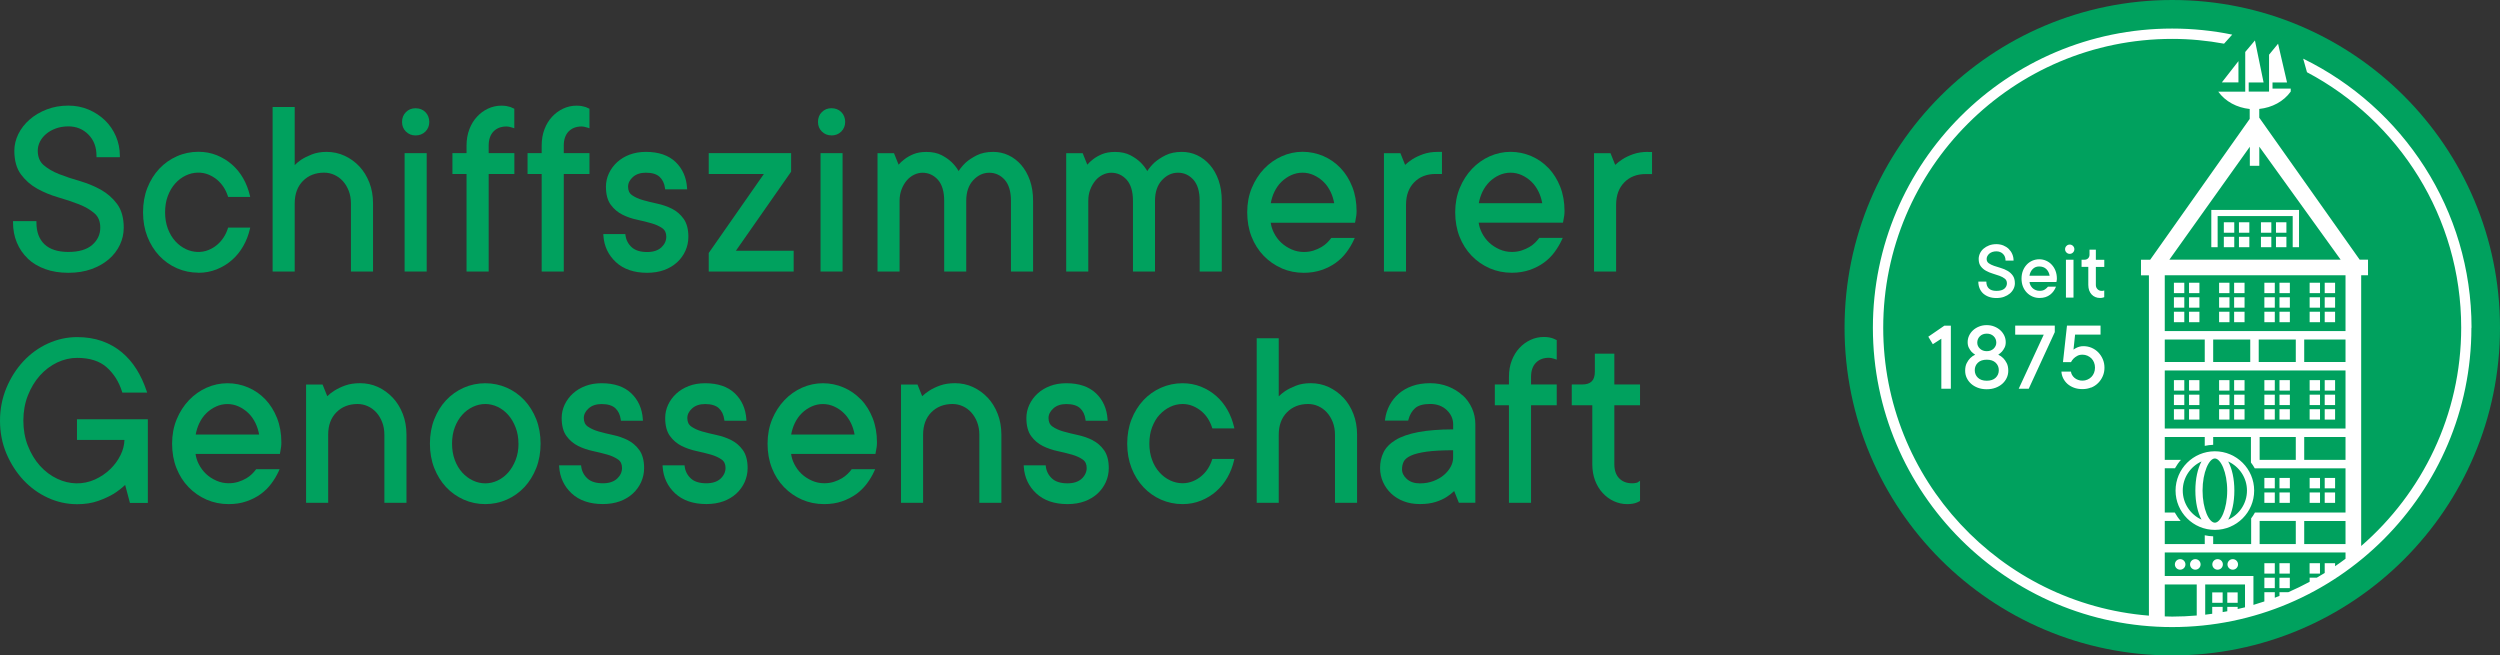 <?xml version="1.0" encoding="UTF-8"?> <svg xmlns="http://www.w3.org/2000/svg" id="Ebene_1" data-name="Ebene 1" viewBox="0 0 548.94 143.91"><rect x="0" y="0" width="548.94" height="143.91" fill="#333333" stroke="none"/><defs><style> .cls-1 { fill: #00a15e; } .cls-2 { fill: #fff; } </style></defs><path class="cls-1" d="M476.98,143.91c39.74,0,71.96-32.22,71.96-71.96S516.72,0,476.98,0s-71.96,32.21-71.96,71.96,32.22,71.96,71.96,71.96h0Z"></path><path class="cls-2" d="M542.69,71.96c0-25.93-15.1-48.4-36.97-59.08l.84,2.98c20.12,10.65,33.86,31.79,33.86,56.09,0,19.13-8.53,36.3-21.96,47.94v-59.45h1.5v-3.42h-1.78v.02s-.02-.02-.02-.02h-.03l-22.05-31.18v-1.92c2.81-.29,5.35-1.64,6.9-3.8h.01v-.67h-4v-1.34h3.19l-1.97-8.51-1.98,2.41v8.11h-4.47v-2.01h3.27l-1.9-9.23-2.13,2.53v8.71h-5.93c1.56,2.17,4.1,3.52,6.91,3.81v2.18l-21.85,30.92h-.02v.02s-.02-.02-.02-.02h-1.98v3.42h1.74v74.73c-32.6-2.61-58.34-29.95-58.34-63.21,0-34.98,28.46-63.43,63.44-63.43,3.89,0,7.7.37,11.4,1.05l1.79-1.99c-4.26-.87-8.67-1.33-13.19-1.33-36.23,0-65.71,29.48-65.71,65.71s29.48,65.71,65.71,65.71,65.71-29.48,65.71-65.71h0ZM484.2,128.33h8.75v5.02c-.53.14-1.07.25-1.61.38v-.48h-2.28v.97c-.34.07-.68.12-1.02.18v-1.15h-2.29v1.52c-.51.07-1.03.14-1.54.2v-6.64h0ZM475.33,135.35v-7.02h7.02v6.82c-1.77.15-3.56.24-5.37.24-.55,0-1.1-.03-1.65-.04h0ZM475.33,74.55h8.78v4.94h-8.78v-4.94h0ZM513.96,57.02h-37.62l17.67-24.8v4.18h2.08v-4.19l17.87,24.82h0ZM515.02,72.69h-39.69v-12.25h39.69v12.25h0ZM494.1,74.55v4.94h-8.14v-4.94h8.14ZM504.1,74.55v4.94h-8.14v-4.94h8.14ZM515.02,79.49h-9.07v-4.94h9.07v4.94h0ZM515.02,94.1h-39.69v-12.76h39.69v12.76h0ZM504.1,95.95v5.02h-7.94v-5.02h7.94ZM515.02,100.97h-9.07v-5.02h9.07v5.02h0ZM515.02,112.54h-19.89c-.25.45-.52.88-.83,1.28v5.64h-8.34v-1.7c-.63-.02-1.25-.09-1.85-.23v1.93h-8.78v-5.07h3.5c-.5-.56-.93-1.19-1.3-1.85h-2.2v-9.72h2.24c.38-.67.81-1.29,1.32-1.85h-3.56v-5.02h8.78v1.95c.6-.14,1.22-.2,1.85-.23v-1.72h8.29v5.61c.31.4.59.82.84,1.27h19.93v9.72h0ZM504.1,114.39v5.07h-7.94v-5.07h7.94ZM515.02,119.47h-9.07v-5.07h9.07v5.07h0ZM515.02,122.69c-.75.56-1.51,1.11-2.29,1.64v-.67h-2.28v2.15c-.57.35-1.15.7-1.73,1.03h-1.58v.91c-1.52.82-3.09,1.58-4.68,2.28h-1.94v.81c-.34.14-.68.28-1.03.41v-1.22h-2.29v2.03c-.79.27-1.59.52-2.4.76v-6.35h-19.47v-5.16h39.69v1.38h0ZM507.13,125.95h2.28v-2.29h-2.28v2.29h0ZM500.51,129.14h2.28v-2.29h-2.28v2.29h0ZM500.51,125.95h2.28v-2.29h-2.28v2.29h0ZM497.2,129.14h2.29v-2.29h-2.29v2.29h0ZM497.2,125.95h2.29v-2.29h-2.29v2.29h0ZM491.42,123.93c0-.64-.52-1.16-1.16-1.16s-1.16.52-1.16,1.16.52,1.16,1.16,1.16,1.16-.52,1.16-1.16h0ZM488.09,123.93c0-.64-.52-1.16-1.16-1.16s-1.16.52-1.16,1.16.52,1.16,1.16,1.16,1.16-.52,1.16-1.16h0ZM483.2,123.93c0-.64-.52-1.16-1.16-1.16s-1.16.52-1.16,1.16.52,1.16,1.16,1.16,1.16-.52,1.16-1.16h0ZM479.87,123.93c0-.64-.52-1.16-1.16-1.16s-1.16.52-1.16,1.16.52,1.16,1.16,1.16,1.16-.52,1.16-1.16h0ZM499.49,104.94h-2.29v2.29h2.29v-2.29h0ZM499.49,108.13h-2.29v2.29h2.29v-2.29h0ZM502.8,104.94h-2.28v2.29h2.28v-2.29h0ZM502.8,108.13h-2.28v2.29h2.28v-2.29h0ZM509.42,104.94h-2.28v2.29h2.28v-2.29h0ZM509.42,108.13h-2.28v2.29h2.28v-2.29h0ZM512.73,104.94h-2.28v2.29h2.28v-2.29h0ZM512.73,108.13h-2.28v2.29h2.28v-2.29h0ZM494.96,107.72c0-4.76-3.87-8.63-8.63-8.63s-8.63,3.87-8.63,8.63,3.87,8.63,8.63,8.63,8.63-3.87,8.63-8.63h0ZM483.4,101.32c-.84,1.55-1.35,3.8-1.35,6.39s.51,4.84,1.35,6.39c-2.43-1.12-4.12-3.55-4.12-6.39s1.7-5.28,4.12-6.39h0ZM489.04,107.72c0,4.04-1.43,7.05-2.71,7.05s-2.7-3.01-2.7-7.05,1.43-7.05,2.7-7.05,2.71,3.02,2.71,7.05h0ZM493.38,107.72c0,2.84-1.7,5.28-4.12,6.39.84-1.55,1.35-3.8,1.35-6.39s-.51-4.84-1.35-6.39c2.42,1.12,4.12,3.55,4.12,6.39h0ZM479.62,83.47h-2.28v2.29h2.28v-2.29h0ZM479.62,86.66h-2.28v2.29h2.28v-2.29h0ZM479.62,89.85h-2.28v2.29h2.28v-2.29h0ZM482.94,83.47h-2.28v2.29h2.28v-2.29h0ZM482.94,86.66h-2.28v2.29h2.28v-2.29h0ZM482.94,89.85h-2.28v2.29h2.28v-2.29h0ZM489.54,83.47h-2.28v2.29h2.28v-2.29h0ZM489.54,86.66h-2.28v2.29h2.28v-2.29h0ZM489.54,89.85h-2.28v2.29h2.28v-2.29h0ZM492.85,83.47h-2.29v2.29h2.29v-2.29h0ZM492.85,86.66h-2.29v2.29h2.29v-2.29h0ZM492.85,89.85h-2.29v2.29h2.29v-2.29h0ZM499.49,83.47h-2.29v2.29h2.29v-2.29h0ZM499.49,86.66h-2.29v2.29h2.29v-2.29h0ZM499.49,89.85h-2.29v2.29h2.29v-2.29h0ZM502.8,83.47h-2.28v2.29h2.28v-2.29h0ZM502.8,86.66h-2.28v2.29h2.28v-2.29h0ZM502.8,89.85h-2.28v2.29h2.28v-2.29h0ZM509.42,83.47h-2.28v2.29h2.28v-2.29h0ZM509.42,86.66h-2.28v2.29h2.28v-2.29h0ZM509.42,89.85h-2.28v2.29h2.28v-2.29h0ZM512.73,83.47h-2.28v2.29h2.28v-2.29h0ZM512.73,86.66h-2.28v2.29h2.28v-2.29h0ZM512.73,89.85h-2.28v2.29h2.28v-2.29h0ZM479.62,62.08h-2.28v2.29h2.28v-2.29h0ZM479.62,65.27h-2.28v2.29h2.28v-2.29h0ZM479.62,68.45h-2.28v2.29h2.28v-2.29h0ZM482.94,62.08h-2.28v2.29h2.28v-2.29h0ZM482.94,65.27h-2.28v2.29h2.28v-2.29h0ZM482.94,68.45h-2.28v2.29h2.28v-2.29h0ZM489.54,62.08h-2.28v2.29h2.28v-2.29h0ZM489.54,65.27h-2.28v2.29h2.28v-2.29h0ZM489.54,68.45h-2.28v2.29h2.28v-2.29h0ZM492.85,62.08h-2.29v2.29h2.29v-2.29h0ZM492.85,65.27h-2.29v2.29h2.29v-2.29h0ZM492.85,68.45h-2.29v2.29h2.29v-2.29h0ZM499.49,62.08h-2.29v2.29h2.29v-2.29h0ZM499.49,65.27h-2.29v2.29h2.29v-2.29h0ZM499.49,68.45h-2.29v2.29h2.29v-2.29h0ZM502.8,62.08h-2.28v2.29h2.28v-2.29h0ZM502.8,65.27h-2.28v2.29h2.28v-2.29h0ZM502.8,68.45h-2.28v2.29h2.28v-2.29h0ZM509.42,62.08h-2.28v2.29h2.28v-2.29h0ZM509.42,65.27h-2.28v2.29h2.28v-2.29h0ZM509.42,68.45h-2.28v2.29h2.28v-2.29h0ZM512.73,62.08h-2.28v2.29h2.28v-2.29h0ZM512.73,65.27h-2.28v2.29h2.28v-2.29h0ZM512.73,68.45h-2.28v2.29h2.28v-2.29h0ZM485.55,46.1v8.18h1.39v-6.83h16.48v6.83h1.39v-8.18h-19.25ZM490.59,48.81h-2.29v2.29h2.29v-2.29h0ZM490.59,51.99h-2.29v2.29h2.29v-2.29h0ZM493.9,48.81h-2.28v2.29h2.28v-2.29h0ZM493.9,51.99h-2.28v2.29h2.28v-2.29h0ZM498.73,48.81h-2.28v2.29h2.28v-2.29h0ZM498.73,51.99h-2.28v2.29h2.28v-2.29h0ZM502.04,48.81h-2.29v2.29h2.29v-2.29h0ZM502.04,51.99h-2.29v2.29h2.29v-2.29h0ZM489.06,132.36h2.28v-2.29h-2.28v2.29h0ZM485.75,132.36h2.29v-2.29h-2.29v2.29h0ZM487.86,18.1h3.65v-4.68l-3.65,4.68h0Z"></path><path class="cls-2" d="M426.27,85.36h2.09v-13.85h-1.43l-3.52,2.42.99,1.65,1.87-1.21v11h0ZM438.19,85.14c.58-.22,1.07-.51,1.48-.88.41-.37.73-.79.96-1.29.23-.49.34-1.02.34-1.57,0-.66-.11-1.21-.34-1.66-.23-.45-.48-.81-.76-1.09-.32-.32-.69-.58-1.1-.77.29-.19.57-.42.81-.68.2-.23.4-.52.57-.86.18-.34.26-.74.26-1.21,0-.5-.1-.97-.31-1.42-.21-.45-.49-.84-.87-1.19-.37-.34-.82-.62-1.33-.82-.51-.21-1.07-.31-1.67-.31s-1.16.1-1.67.31c-.51.2-.96.48-1.33.82-.37.34-.66.74-.87,1.19-.21.45-.31.92-.31,1.42,0,.47.08.87.25,1.21.17.34.36.62.56.86.25.26.53.49.84.68-.41.19-.78.45-1.1.77-.28.28-.53.64-.76,1.09-.23.45-.34,1-.34,1.66,0,.56.11,1.08.34,1.57.23.49.55.92.96,1.29.41.37.9.66,1.48.88.58.22,1.23.33,1.95.33s1.37-.11,1.95-.33h0ZM434.3,82.94c-.46-.44-.69-.99-.69-1.65s.23-1.21.69-1.65c.46-.44,1.11-.66,1.95-.66s1.48.22,1.95.66c.46.44.69.99.69,1.65s-.23,1.21-.69,1.65c-.46.44-1.11.66-1.95.66s-1.48-.22-1.95-.66h0ZM434.74,76.55c-.39-.37-.58-.81-.58-1.31,0-.56.19-1.03.58-1.41.39-.38.89-.57,1.51-.57s1.12.19,1.51.57c.39.38.58.85.58,1.41,0,.5-.2.93-.58,1.31-.39.37-.89.56-1.51.56s-1.12-.19-1.51-.56h0ZM443.26,85.36h2.2l5.72-12.43v-1.43h-8.69v1.98h6.27l-5.5,11.88h0ZM459.17,85.11c.59-.24,1.1-.58,1.53-1.01.43-.43.77-.93,1.02-1.51.25-.57.37-1.19.37-1.85s-.12-1.28-.36-1.85c-.24-.57-.57-1.07-.99-1.51-.42-.43-.91-.77-1.47-1.01-.57-.24-1.16-.36-1.79-.36-.34,0-.64.04-.91.12-.27.08-.5.17-.69.27-.23.12-.43.24-.59.37l.35-3.3h5.59v-1.98h-7.37l-.88,8.03h1.76c.15-.29.34-.56.59-.81.21-.2.47-.4.79-.57.32-.18.7-.26,1.14-.26.38,0,.74.07,1.08.22.34.15.63.35.88.59.25.25.44.55.58.9.14.35.21.73.21,1.14s-.07.79-.21,1.14c-.14.35-.33.65-.58.9-.25.25-.54.45-.88.59-.34.15-.7.22-1.08.22-.35,0-.68-.05-.98-.17-.3-.11-.56-.26-.78-.45-.22-.19-.4-.4-.53-.64-.13-.23-.21-.48-.24-.73h-2.09c.03.53.16,1.02.39,1.48.23.46.54.87.93,1.22.4.35.87.63,1.43.84.56.21,1.18.31,1.87.31s1.33-.12,1.91-.36h0Z"></path><path class="cls-2" d="M440.04,65.17c.5-.18.92-.42,1.28-.72.35-.3.62-.65.81-1.03.19-.39.29-.79.29-1.21,0-.7-.15-1.27-.46-1.7-.31-.43-.69-.78-1.15-1.04-.46-.27-.95-.47-1.49-.63-.54-.15-1.03-.31-1.49-.47-.46-.16-.84-.35-1.15-.57-.31-.22-.46-.54-.46-.94,0-.21.05-.41.15-.61.1-.2.24-.38.42-.54.18-.16.41-.29.67-.38.27-.09.56-.14.88-.14.6,0,1.09.19,1.47.56s.56.87.56,1.47h1.76c0-.51-.09-.98-.28-1.41-.18-.44-.45-.82-.78-1.15-.34-.33-.74-.58-1.2-.77-.46-.18-.97-.28-1.52-.28s-1.11.09-1.58.27c-.47.18-.88.42-1.23.72-.35.3-.61.65-.79,1.04-.18.39-.28.79-.28,1.21,0,.68.15,1.22.46,1.62.31.41.69.74,1.15.99.45.25.95.46,1.49.62.54.16,1.03.32,1.49.49.45.17.84.37,1.15.62.31.25.46.59.46,1.02,0,.47-.19.86-.56,1.18-.38.32-.96.48-1.75.48-.74,0-1.29-.18-1.66-.53-.37-.35-.55-.85-.55-1.51h-1.76c0,.53.09,1.02.27,1.46.18.44.44.82.78,1.14.35.31.76.56,1.25.74.49.18,1.04.27,1.67.27s1.19-.09,1.69-.27h0ZM449.14,65.24c.39-.13.73-.31,1.03-.54.29-.23.55-.49.76-.79.21-.3.38-.62.52-.97h-1.76c-.14.18-.35.39-.65.6-.3.22-.7.32-1.2.32-.3,0-.58-.05-.84-.16-.27-.1-.49-.25-.68-.42-.19-.18-.35-.39-.47-.62s-.2-.48-.22-.74h5.91c.01-.06.02-.14.04-.22.01-.06.02-.14.04-.23.01-.09.02-.19.02-.29,0-.63-.1-1.2-.3-1.72-.2-.52-.48-.96-.83-1.34-.35-.38-.76-.67-1.24-.88-.47-.21-.98-.31-1.51-.31s-1.03.11-1.51.31c-.47.21-.89.5-1.24.88-.35.38-.63.82-.83,1.34-.2.52-.3,1.09-.3,1.72s.1,1.2.3,1.72.49.96.85,1.34c.36.38.79.67,1.27.88.48.21,1,.31,1.55.31.48,0,.91-.07,1.3-.19h0ZM445.62,60.54c.1-.6.34-1.09.72-1.47.38-.38.85-.56,1.4-.56.65,0,1.18.19,1.57.56.39.38.64.86.74,1.47h-4.43ZM453.63,65.34h1.66v-8.31h-1.66v8.31h0ZM455.18,55.44c.2-.2.3-.44.3-.72s-.1-.52-.3-.72c-.2-.2-.44-.3-.72-.3s-.52.1-.72.3c-.2.2-.3.44-.3.72s.1.52.3.72c.2.2.44.3.72.3s.52-.1.72-.3h0ZM461.78,65.34c.1-.02.18-.05.26-.09v-1.48s-.1.04-.17.06c-.06.01-.13.02-.19.03-.07,0-.13.01-.19.01-.37,0-.68-.12-.92-.37-.25-.25-.37-.55-.37-.92v-3.97h1.85v-1.57h-1.85v-2.22h-1.39v1.11c0,.32-.1.58-.31.79-.21.21-.47.31-.79.31h-.65v1.57h1.48v3.97c0,.44.07.84.19,1.19.13.35.31.65.54.9s.51.44.82.57c.31.13.66.2,1.03.2.26,0,.48-.03.66-.09h0Z"></path><path class="cls-1" d="M160.56,96.63c-.99-.49-2.08-.87-3.26-1.12-1.12-.24-2.18-.5-3.16-.78-.94-.27-1.73-.64-2.36-1.08-.58-.41-.86-1.02-.86-1.86,0-.77.35-1.48,1.05-2.11.71-.64,1.67-.96,2.86-.96,1.34,0,2.35.31,3,.9.66.61,1.06,1.45,1.2,2.49l.04.27h4.83l-.02-.33c-.15-2.32-1.01-4.24-2.55-5.7-1.54-1.46-3.72-2.2-6.5-2.2-1.32,0-2.52.2-3.58.61-1.07.41-1.99.97-2.75,1.67-.76.7-1.36,1.52-1.79,2.43-.43.92-.65,1.9-.65,2.92,0,1.68.35,3.01,1.05,3.96.68.94,1.54,1.67,2.56,2.18,1,.5,2.09.87,3.26,1.12,1.13.24,2.2.51,3.16.78.94.27,1.73.64,2.36,1.08.58.41.86,1.02.86,1.86s-.37,1.67-1.09,2.34c-.73.67-1.77,1.02-3.11,1.02-1.49,0-2.64-.35-3.4-1.05-.77-.7-1.23-1.58-1.37-2.63l-.03-.27h-4.83l.02.33c.15,2.32,1.08,4.29,2.75,5.84,1.67,1.55,3.98,2.34,6.86,2.34,1.38,0,2.64-.21,3.74-.61,1.11-.41,2.06-.98,2.84-1.7.78-.72,1.39-1.57,1.82-2.52.43-.96.65-2,.65-3.08,0-1.63-.35-2.96-1.04-3.93-.69-.96-1.55-1.7-2.57-2.21h0Z"></path><path class="cls-1" d="M189.02,87.71h0c-1.08-1.13-2.35-2.02-3.79-2.63-1.44-.62-2.97-.93-4.55-.93s-3.12.33-4.58.98c-1.46.65-2.76,1.58-3.87,2.75-1.11,1.17-2.02,2.58-2.68,4.18-.67,1.61-1.01,3.41-1.01,5.36s.32,3.75.95,5.35c.63,1.61,1.53,3.02,2.66,4.19,1.13,1.17,2.46,2.09,3.96,2.75,1.5.65,3.13.98,4.86.98,1.42,0,2.74-.2,3.91-.61,1.17-.4,2.22-.94,3.13-1.59.91-.66,1.69-1.44,2.35-2.32.65-.87,1.19-1.78,1.61-2.71l.2-.44h-5.15l-.09.12c-.21.29-.5.61-.85.95-.34.34-.75.65-1.24.94-.49.29-1.06.55-1.71.76-.65.21-1.37.32-2.16.32-.93,0-1.84-.19-2.69-.57-.87-.38-1.63-.88-2.28-1.49-.65-.62-1.19-1.35-1.6-2.17-.36-.71-.59-1.45-.69-2.2h18.51l.05-.25c.04-.19.07-.4.11-.61.04-.19.08-.42.12-.7.04-.29.06-.63.06-1,0-1.94-.32-3.73-.95-5.33-.63-1.58-1.49-2.96-2.57-4.1h0ZM187.65,95.42h-13.93c.16-.88.42-1.72.79-2.49.41-.87.94-1.61,1.57-2.22.62-.61,1.34-1.1,2.14-1.46,1.57-.71,3.36-.71,4.93,0,.79.36,1.52.85,2.14,1.46.63.61,1.15,1.36,1.57,2.22.37.77.63,1.6.79,2.49h0Z"></path><path class="cls-1" d="M86.22,87.31c-.92-.98-2.01-1.77-3.22-2.33-1.22-.56-2.54-.84-3.93-.84-1.23,0-2.33.17-3.26.5-.92.33-1.71.71-2.37,1.13-.59.37-1.12.78-1.58,1.23l-1.03-2.57h-3.62v25.98h4.85v-14.96c0-2.05.6-3.7,1.8-4.91,1.19-1.21,2.76-1.83,4.65-1.83.78,0,1.53.16,2.24.48.71.32,1.34.78,1.87,1.36.53.59.97,1.3,1.29,2.13.32.83.49,1.76.49,2.76v14.96h4.85v-14.96c0-1.64-.27-3.18-.81-4.56-.54-1.39-1.29-2.59-2.21-3.57h0Z"></path><path class="cls-1" d="M58.28,87.71h0c-1.08-1.13-2.35-2.02-3.79-2.63-1.44-.62-2.97-.93-4.55-.93s-3.12.33-4.58.98c-1.46.65-2.76,1.58-3.88,2.75-1.11,1.17-2.02,2.58-2.68,4.18-.67,1.61-1.01,3.42-1.01,5.36s.32,3.75.95,5.35c.63,1.61,1.53,3.02,2.66,4.19,1.13,1.17,2.46,2.09,3.96,2.75,1.5.65,3.13.98,4.86.98,1.42,0,2.74-.2,3.9-.61,1.17-.4,2.23-.94,3.12-1.59.91-.66,1.7-1.44,2.35-2.32.65-.87,1.19-1.78,1.61-2.71l.2-.44h-5.15l-.09.12c-.22.29-.5.61-.84.95-.34.34-.76.65-1.24.94-.48.29-1.06.54-1.72.76-.65.21-1.37.32-2.16.32-.93,0-1.84-.19-2.69-.57-.87-.38-1.64-.88-2.28-1.49-.65-.62-1.19-1.35-1.6-2.17-.36-.71-.59-1.45-.69-2.2h18.51l.05-.25c.04-.19.08-.4.11-.62.04-.19.08-.42.11-.69.04-.28.06-.62.06-1,0-1.94-.32-3.73-.95-5.33-.63-1.59-1.5-2.97-2.57-4.1h0ZM42.97,95.42c.16-.88.42-1.72.79-2.49.41-.87.94-1.61,1.57-2.22.62-.61,1.34-1.1,2.14-1.46,1.57-.71,3.36-.71,4.93,0,.79.36,1.51.85,2.14,1.46.63.61,1.16,1.36,1.57,2.22.37.77.63,1.6.79,2.49h-13.93Z"></path><path class="cls-1" d="M16.91,96.6h10.42c-.04,1.12-.32,2.22-.84,3.28-.57,1.17-1.34,2.23-2.3,3.15-.96.93-2.09,1.69-3.35,2.26-2.63,1.18-5.57,1.12-8.28-.17-1.42-.67-2.69-1.63-3.79-2.85-1.1-1.23-1.99-2.71-2.65-4.39-.66-1.69-.99-3.54-.99-5.52s.33-3.84.99-5.52c.66-1.68,1.55-3.16,2.65-4.39,1.1-1.22,2.37-2.18,3.79-2.86,1.42-.67,2.89-1.01,4.38-1.01,2.73,0,4.9.68,6.45,2.04,1.56,1.37,2.71,3.17,3.4,5.36l.07.22h5.45l-.14-.41c-.57-1.71-1.31-3.29-2.2-4.72-.9-1.43-1.99-2.69-3.25-3.74-1.26-1.05-2.73-1.88-4.35-2.45-1.63-.57-3.45-.86-5.43-.86-2.21,0-4.37.47-6.42,1.41-2.04.93-3.85,2.25-5.39,3.9-1.54,1.65-2.79,3.62-3.72,5.84-.93,2.23-1.41,4.65-1.41,7.2s.47,5.01,1.41,7.22c.93,2.2,2.18,4.15,3.72,5.81,1.54,1.65,3.36,2.97,5.39,3.9,2.04.94,4.2,1.41,6.42,1.41,1.72,0,3.27-.24,4.61-.72,1.32-.47,2.48-1,3.44-1.58.91-.58,1.74-1.23,2.49-1.93l1.05,3.95h3.93v-18.37h-15.56v4.56h0Z"></path><path class="cls-1" d="M137.83,96.63c-.99-.49-2.08-.87-3.26-1.12-1.14-.24-2.21-.51-3.16-.78-.94-.27-1.73-.64-2.36-1.08-.58-.41-.86-1.02-.86-1.86,0-.77.35-1.48,1.05-2.11.71-.64,1.67-.96,2.86-.96,1.34,0,2.35.31,3,.9.66.61,1.06,1.44,1.2,2.49l.04.27h4.83l-.02-.33c-.15-2.32-1.01-4.24-2.55-5.7-1.53-1.46-3.72-2.2-6.5-2.2-1.31,0-2.52.2-3.58.61-1.07.41-1.99.97-2.75,1.67-.76.7-1.36,1.52-1.79,2.43-.43.92-.65,1.9-.65,2.92,0,1.68.35,3.01,1.05,3.96.68.94,1.54,1.67,2.56,2.18.99.5,2.09.87,3.26,1.12,1.13.24,2.2.51,3.16.78.94.27,1.73.64,2.36,1.08.58.41.86,1.02.86,1.86,0,.88-.36,1.67-1.08,2.34-.73.67-1.77,1.02-3.11,1.02-1.49,0-2.64-.35-3.4-1.05-.77-.7-1.23-1.58-1.37-2.63l-.03-.27h-4.83l.02.33c.15,2.32,1.08,4.29,2.74,5.84,1.67,1.55,3.97,2.34,6.86,2.34,1.38,0,2.64-.21,3.74-.61,1.11-.41,2.06-.98,2.84-1.7.78-.72,1.39-1.57,1.82-2.52.43-.96.65-2,.65-3.08,0-1.63-.35-2.96-1.04-3.93-.69-.96-1.55-1.7-2.57-2.21h0Z"></path><path class="cls-1" d="M115.15,87.88c-1.1-1.17-2.4-2.1-3.88-2.75-1.48-.65-3.07-.98-4.72-.98s-3.24.33-4.72.98c-1.48.65-2.78,1.58-3.88,2.75-1.09,1.17-1.97,2.58-2.6,4.19-.63,1.61-.95,3.41-.95,5.35s.32,3.75.95,5.35c.63,1.61,1.51,3.01,2.6,4.19,1.09,1.17,2.4,2.09,3.88,2.75,1.47.65,3.06.98,4.72.98s3.24-.33,4.72-.98c1.48-.65,2.78-1.58,3.88-2.75,1.09-1.17,1.96-2.58,2.6-4.19.63-1.61.95-3.41.95-5.35s-.32-3.75-.95-5.36c-.64-1.61-1.51-3.01-2.6-4.18h0ZM113.85,97.42c0,1.31-.21,2.51-.63,3.58-.42,1.07-.97,2-1.63,2.75-.67.76-1.45,1.35-2.32,1.76-1.75.83-3.68.83-5.43,0-.88-.41-1.67-1-2.35-1.76-.68-.75-1.23-1.67-1.63-2.75-.4-1.06-.6-2.27-.6-3.58s.2-2.52.6-3.58c.4-1.07.95-1.99,1.63-2.75.67-.75,1.46-1.34,2.35-1.76.88-.41,1.79-.62,2.71-.62s1.84.21,2.71.62c.88.42,1.66,1.01,2.32,1.76.67.76,1.22,1.68,1.63,2.75.42,1.07.63,2.28.63,3.58h0Z"></path><path class="cls-1" d="M216.86,87.31c-.92-.98-2.01-1.76-3.23-2.33-1.22-.56-2.54-.84-3.93-.84-1.24,0-2.33.17-3.26.5-.92.33-1.72.71-2.37,1.13-.59.37-1.12.79-1.58,1.23l-1.03-2.57h-3.62v25.98h4.85v-14.96c0-2.05.61-3.7,1.8-4.91,1.2-1.21,2.76-1.83,4.66-1.83.78,0,1.53.16,2.24.48.71.32,1.34.78,1.87,1.36.53.59.97,1.3,1.29,2.13.32.83.49,1.76.49,2.76v14.96h4.84v-14.96c0-1.64-.27-3.18-.81-4.56-.53-1.38-1.28-2.58-2.2-3.57h0Z"></path><path class="cls-1" d="M254.6,91.09c.68-.75,1.47-1.34,2.35-1.76.88-.41,1.79-.62,2.72-.62.78,0,1.53.15,2.22.43.7.29,1.33.67,1.89,1.13.56.47,1.04,1.02,1.43,1.62.39.61.7,1.27.92,1.96l.07.21h4.84l-.09-.38c-.31-1.3-.79-2.54-1.44-3.69-.66-1.16-1.48-2.18-2.46-3.04-.98-.86-2.11-1.55-3.36-2.05-1.26-.5-2.61-.75-4.03-.75-1.65,0-3.24.33-4.72.98-1.48.65-2.78,1.58-3.88,2.75-1.09,1.18-1.97,2.58-2.6,4.19-.63,1.61-.95,3.41-.95,5.35s.32,3.74.95,5.36c.63,1.61,1.51,3.01,2.6,4.18,1.1,1.17,2.4,2.1,3.88,2.75,1.48.65,3.06.98,4.72.98,1.42,0,2.78-.25,4.03-.76,1.24-.49,2.37-1.18,3.36-2.05.97-.86,1.8-1.88,2.46-3.04.65-1.15,1.14-2.39,1.44-3.69l.09-.38h-4.84l-.07.21c-.22.69-.53,1.35-.92,1.95-.39.61-.87,1.15-1.43,1.62-.56.47-1.19.85-1.89,1.13-.69.28-1.44.43-2.22.43-.93,0-1.85-.21-2.72-.62-.88-.41-1.67-1-2.35-1.76-.69-.76-1.24-1.68-1.63-2.75-.4-1.06-.6-2.27-.6-3.58s.2-2.52.6-3.58c.4-1.06.94-1.99,1.63-2.75h0Z"></path><path class="cls-1" d="M294.96,87.31c-.93-.98-2.01-1.76-3.23-2.33-1.22-.56-2.54-.84-3.93-.84-1.24,0-2.34.19-3.27.56-.91.36-1.71.76-2.37,1.19-.5.34-.96.73-1.38,1.14v-12.75h-4.84v36.13h4.84v-14.96c0-2.05.61-3.7,1.8-4.91,1.19-1.21,2.76-1.83,4.65-1.83.78,0,1.53.16,2.24.48.71.32,1.34.78,1.87,1.36.53.58.97,1.3,1.3,2.13.32.83.49,1.76.49,2.76v14.96h4.85v-14.96c0-1.64-.27-3.18-.81-4.56-.53-1.38-1.28-2.58-2.2-3.57h0Z"></path><path class="cls-1" d="M341,74.3h-.02c-.24-.09-.52-.15-.86-.22-.34-.06-.73-.09-1.15-.09-1.02,0-2,.22-2.92.65-.92.43-1.74,1.03-2.44,1.79-.7.76-1.26,1.68-1.67,2.75-.41,1.06-.61,2.27-.61,3.58v1.66h-3.1v4.56h3.1v21.42h4.85v-21.42h5.64v-4.56h-5.64v-1.66c0-1.34.36-2.39,1.07-3.11.71-.73,1.67-1.09,2.85-1.09.17,0,.34.02.5.05.17.04.31.07.44.11.14.04.27.07.37.11l.41.14v-4.3l-.19-.08c-.18-.07-.38-.16-.62-.28h0Z"></path><path class="cls-1" d="M354.47,77.66h-4.28v3.97c0,1.9-.89,2.79-2.79,2.79h-2.28v4.56h4.51v12.94c0,1.31.21,2.51.61,3.58.4,1.06.97,1.99,1.67,2.75.7.76,1.52,1.37,2.44,1.79.93.43,1.91.65,2.92.65.82,0,1.5-.1,2.01-.3.24-.08.47-.18.68-.31l.15-.09v-4.42l-.48.32c-.08.05-.18.1-.3.12-.29.07-.59.11-.94.11-1.19,0-2.15-.37-2.85-1.09-.71-.72-1.07-1.77-1.07-3.11v-12.94h5.64v-4.56h-5.64v-6.76h0Z"></path><path class="cls-1" d="M321.14,86.82c-.87-.82-1.93-1.47-3.14-1.95-1.22-.48-2.55-.73-3.98-.73s-2.78.2-3.91.61c-1.14.4-2.14.97-2.97,1.69-.84.72-1.51,1.57-2.01,2.51-.51.95-.84,1.98-.99,3.06l-.05.35h5.11l.06-.23c.28-1.06.78-1.91,1.48-2.52.69-.6,1.8-.91,3.29-.91s2.72.46,3.65,1.35c.93.89,1.4,1.95,1.4,3.13v1.1c-3.03.01-5.59.21-7.61.59-2.11.4-3.8.99-5.03,1.74-1.25.76-2.14,1.67-2.65,2.72-.51,1.03-.76,2.19-.76,3.43,0,1.1.22,2.14.65,3.09.42.94,1.02,1.79,1.79,2.52.76.72,1.69,1.29,2.75,1.7,1.06.41,2.26.61,3.58.61s2.45-.16,3.42-.46c.96-.31,1.79-.68,2.44-1.11.6-.38,1.14-.81,1.64-1.29l1.03,2.57h3.62v-17.22c0-1.24-.25-2.43-.73-3.51-.49-1.09-1.17-2.05-2.05-2.86h0ZM319.07,98.86v1.66c0,.66-.18,1.32-.53,1.97-.36.66-.85,1.27-1.48,1.8-.63.54-1.41.99-2.3,1.33-.89.34-1.9.52-2.99.52-1.19,0-2.16-.33-2.86-.96-.7-.63-1.06-1.34-1.06-2.11,0-.66.13-1.24.39-1.75.25-.48.77-.91,1.55-1.27.82-.38,1.99-.67,3.49-.88,1.47-.2,3.42-.3,5.79-.31h0Z"></path><path class="cls-1" d="M239.87,96.63c-.99-.49-2.09-.87-3.26-1.12-1.11-.24-2.18-.5-3.16-.78-.94-.27-1.73-.64-2.36-1.08-.58-.41-.86-1.02-.86-1.86,0-.77.36-1.48,1.06-2.11.7-.64,1.67-.96,2.86-.96,1.34,0,2.35.31,3,.9.66.61,1.06,1.45,1.2,2.49l.03.27h4.83l-.02-.33c-.15-2.32-1.01-4.24-2.55-5.7-1.54-1.46-3.72-2.2-6.5-2.2-1.32,0-2.52.2-3.58.61-1.07.41-1.99.97-2.75,1.67-.76.7-1.36,1.52-1.79,2.44-.43.92-.65,1.9-.65,2.92,0,1.68.35,3.01,1.04,3.96.68.94,1.55,1.67,2.56,2.18,1,.5,2.1.88,3.26,1.12,1.12.24,2.19.51,3.16.78.94.27,1.73.64,2.36,1.08.58.41.86,1.02.86,1.86s-.37,1.67-1.09,2.34c-.73.67-1.77,1.02-3.11,1.02-1.5,0-2.64-.35-3.4-1.05-.77-.7-1.23-1.58-1.37-2.63l-.03-.27h-4.83l.02.33c.15,2.32,1.08,4.29,2.75,5.84,1.67,1.55,3.98,2.34,6.86,2.34,1.39,0,2.64-.21,3.74-.61,1.11-.41,2.06-.98,2.84-1.7.78-.72,1.39-1.57,1.82-2.52.43-.95.65-1.99.65-3.08,0-1.64-.35-2.96-1.04-3.93-.68-.96-1.55-1.7-2.56-2.21h0Z"></path><path class="cls-1" d="M6.11,56.8c1.04.98,2.32,1.75,3.83,2.29,1.5.54,3.2.81,5.07.81s3.57-.27,5.07-.81c1.5-.54,2.78-1.27,3.82-2.17,1.04-.9,1.85-1.96,2.42-3.15.56-1.18.85-2.45.85-3.77,0-2.16-.49-3.92-1.47-5.23-.96-1.29-2.17-2.34-3.59-3.13-1.4-.78-2.95-1.41-4.6-1.89-1.61-.46-3.13-.97-4.51-1.51-1.36-.53-2.5-1.2-3.41-1.98-.86-.74-1.3-1.81-1.3-3.18,0-.66.16-1.32.47-1.95.32-.64.78-1.21,1.36-1.71.59-.5,1.3-.91,2.13-1.21.82-.3,1.76-.46,2.77-.46,1.75,0,3.23.61,4.4,1.8,1.18,1.19,1.77,2.76,1.77,4.66v.31h5.13v-.31c0-1.5-.29-2.95-.87-4.29-.58-1.35-1.39-2.53-2.41-3.51-1.02-.98-2.23-1.77-3.59-2.35-1.37-.58-2.86-.87-4.43-.87-1.72,0-3.32.28-4.76.84-1.43.55-2.7,1.3-3.76,2.23-1.06.92-1.89,1.99-2.47,3.17-.58,1.19-.88,2.42-.88,3.66,0,2.16.49,3.92,1.47,5.23.96,1.29,2.17,2.35,3.59,3.13,1.41.78,2.96,1.41,4.6,1.89,1.63.47,3.15.98,4.51,1.51,1.35.53,2.5,1.19,3.4,1.97.87.74,1.3,1.81,1.3,3.17,0,1.48-.59,2.75-1.75,3.77-1.18,1.04-2.95,1.56-5.26,1.56s-4.08-.57-5.25-1.69c-1.17-1.12-1.76-2.72-1.76-4.77v-.31H2.86v.31c0,1.58.28,3.06.84,4.4.56,1.35,1.37,2.53,2.41,3.52h0Z"></path><path class="cls-1" d="M118.94,59.62h4.85v-21.42h5.64v-4.57h-5.64v-1.66c0-1.34.36-2.38,1.07-3.11.71-.72,1.66-1.09,2.85-1.09.17,0,.34.02.51.05.18.04.32.07.43.11.14.04.27.07.37.1l.41.14v-4.3l-.2-.08c-.18-.07-.38-.16-.64-.29-.24-.08-.53-.15-.86-.21-.33-.06-.72-.09-1.15-.09-1.02,0-2,.22-2.92.65-.92.43-1.74,1.03-2.44,1.79-.7.76-1.27,1.68-1.67,2.75-.41,1.07-.61,2.27-.61,3.58v1.66h-3.1v4.57h3.1v21.42h0Z"></path><path class="cls-1" d="M91.24,29.74c.87,0,1.6-.29,2.17-.85.57-.57.85-1.27.85-2.11s-.29-1.6-.85-2.16c-.57-.57-1.29-.85-2.17-.85s-1.54.29-2.11.85c-.57.57-.85,1.29-.85,2.16s.29,1.54.85,2.11c.57.56,1.28.85,2.11.85h0Z"></path><path class="cls-1" d="M102.45,59.62h4.85v-21.42h5.64v-4.57h-5.64v-1.66c0-1.34.36-2.38,1.07-3.11.7-.72,1.66-1.09,2.85-1.09.17,0,.34.02.5.05.18.04.32.07.43.11.14.04.27.07.37.1l.41.14v-4.3l-.2-.08c-.18-.07-.38-.16-.64-.29-.24-.08-.53-.15-.86-.21-.33-.06-.72-.09-1.15-.09-1.02,0-2,.22-2.92.65-.92.43-1.74,1.03-2.43,1.79-.71.76-1.27,1.69-1.67,2.75-.41,1.07-.62,2.27-.62,3.58v1.66h-3.1v4.57h3.1v21.42h0Z"></path><path class="cls-1" d="M182.56,29.74c.84,0,1.56-.27,2.12-.81l.05-.05c.56-.57.85-1.28.85-2.11s-.29-1.6-.85-2.16-1.29-.85-2.16-.85-1.54.29-2.11.85c-.57.56-.85,1.29-.85,2.16s.29,1.54.85,2.11c.56.56,1.27.85,2.11.85h0Z"></path><path class="cls-1" d="M308.73,44.93c0-2.05.61-3.7,1.8-4.91,1.19-1.21,2.76-1.82,4.66-1.82h1.43v-4.85h-.87c-1.23,0-2.33.17-3.26.5-.92.33-1.72.71-2.38,1.13-.59.37-1.12.79-1.58,1.23l-1.03-2.57h-3.62v25.99h4.85v-14.68h0Z"></path><polygon class="cls-1" points="180.17 59.62 185.01 59.62 185.01 33.63 180.17 33.63 180.17 59.62 180.17 59.62"></polygon><polygon class="cls-1" points="174.27 55.05 161.59 55.05 173.71 37.7 173.71 33.63 155.62 33.63 155.62 38.2 167.73 38.2 155.62 55.55 155.62 59.62 174.27 59.62 174.27 55.05 174.27 55.05"></polygon><path class="cls-1" d="M281.42,58.92c1.5.65,3.13.98,4.86.98,1.41,0,2.73-.21,3.9-.61,1.17-.4,2.23-.94,3.13-1.59.91-.66,1.7-1.44,2.35-2.32.65-.87,1.19-1.78,1.61-2.7l.2-.44h-5.15l-.09.12c-.21.28-.5.61-.84.95-.34.34-.76.65-1.24.94-.5.29-1.07.55-1.71.76-.64.21-1.37.32-2.16.32-.93,0-1.83-.19-2.69-.57-.86-.38-1.63-.88-2.28-1.49-.65-.61-1.19-1.34-1.6-2.17-.36-.71-.59-1.45-.69-2.2h18.51l.05-.25c.04-.19.07-.4.11-.62.04-.19.08-.42.12-.7.04-.3.06-.64.06-1,0-1.95-.32-3.74-.95-5.33-.63-1.59-1.49-2.97-2.57-4.1-1.08-1.13-2.35-2.02-3.79-2.64-1.44-.61-2.97-.93-4.55-.93s-3.12.33-4.58.99c-1.46.65-2.76,1.58-3.88,2.75-1.11,1.17-2.01,2.58-2.68,4.18-.67,1.61-1.01,3.41-1.01,5.36s.32,3.75.95,5.36c.63,1.6,1.52,3.01,2.66,4.19,1.13,1.17,2.46,2.09,3.96,2.75h0ZM279.03,44.62c.16-.89.42-1.73.79-2.49.41-.86.94-1.61,1.57-2.22.63-.61,1.35-1.1,2.14-1.46,1.57-.71,3.37-.71,4.93,0,.79.36,1.51.85,2.14,1.46.63.61,1.16,1.36,1.57,2.22.37.77.63,1.6.79,2.49h-13.93Z"></path><path class="cls-1" d="M148.68,57.59c.77-.71,1.39-1.56,1.82-2.52.43-.96.65-1.99.65-3.09,0-1.64-.35-2.96-1.04-3.93-.68-.96-1.55-1.7-2.56-2.21-1-.5-2.1-.88-3.26-1.13-1.12-.24-2.18-.5-3.16-.78-.95-.28-1.74-.64-2.36-1.08-.58-.41-.86-1.02-.86-1.86,0-.77.35-1.48,1.05-2.11.71-.64,1.67-.96,2.86-.96,1.34,0,2.35.3,3,.9.65.6,1.06,1.44,1.2,2.49l.03.27h4.83l-.02-.33c-.15-2.32-1.01-4.24-2.54-5.7-1.54-1.46-3.72-2.2-6.5-2.2-1.31,0-2.51.21-3.58.61-1.06.4-1.99.97-2.75,1.67-.76.7-1.36,1.52-1.79,2.44-.43.92-.65,1.9-.65,2.92,0,1.68.35,3.01,1.05,3.96.68.94,1.55,1.67,2.56,2.18.99.5,2.09.88,3.26,1.12,1.15.25,2.22.51,3.16.79.94.27,1.73.63,2.36,1.08.58.41.86,1.02.86,1.86,0,.88-.36,1.67-1.08,2.34-.73.67-1.78,1.02-3.11,1.02-1.49,0-2.63-.35-3.4-1.05-.77-.7-1.23-1.58-1.37-2.63l-.04-.27h-4.83l.02.33c.15,2.33,1.08,4.29,2.75,5.84,1.67,1.55,3.98,2.34,6.86,2.34,1.38,0,2.64-.21,3.74-.61,1.1-.4,2.05-.98,2.84-1.7h0Z"></path><path class="cls-1" d="M226.84,59.62v-15.53c0-1.64-.23-3.15-.69-4.47-.47-1.34-1.12-2.48-1.92-3.4-.81-.93-1.75-1.65-2.81-2.14-1.05-.49-2.17-.73-3.34-.73-1.39,0-2.6.25-3.58.74-.97.49-1.79,1.02-2.44,1.6-.6.57-1.13,1.19-1.57,1.87-.39-.68-.88-1.3-1.44-1.86-.58-.58-1.33-1.12-2.24-1.6-.93-.49-2.06-.74-3.39-.74-1.12,0-2.09.17-2.88.5-.77.33-1.44.71-1.98,1.14-.47.35-.89.74-1.25,1.16l-1.01-2.52h-3.62v25.99h4.84v-15.53c0-.9.15-1.73.43-2.48.28-.75.66-1.41,1.13-1.97.45-.54,1-.97,1.61-1.27.61-.3,1.24-.45,1.86-.45,1.33,0,2.46.52,3.38,1.53.92,1.03,1.39,2.59,1.39,4.64v15.53h4.84v-15.53c0-1.9.51-3.42,1.53-4.52,1.01-1.09,2.19-1.65,3.52-1.65s2.46.52,3.38,1.53c.92,1.03,1.39,2.59,1.39,4.64v15.53h4.85Z"></path><path class="cls-1" d="M248.76,59.62h4.85v-15.53c0-1.9.51-3.42,1.52-4.52,1.01-1.09,2.19-1.65,3.52-1.65s2.46.52,3.38,1.53c.92,1.03,1.39,2.59,1.39,4.64v15.53h4.85v-15.53c0-1.64-.23-3.14-.69-4.47-.46-1.33-1.11-2.47-1.92-3.4-.81-.93-1.76-1.65-2.81-2.14-1.05-.49-2.18-.73-3.34-.73-1.39,0-2.6.25-3.58.74-.96.48-1.78,1.02-2.44,1.6-.6.56-1.13,1.19-1.58,1.87-.39-.68-.88-1.3-1.44-1.86-.58-.58-1.33-1.12-2.24-1.6-.93-.49-2.07-.74-3.39-.74-1.12,0-2.09.17-2.88.5-.77.33-1.44.71-1.98,1.14-.46.35-.88.74-1.24,1.16l-1.01-2.52h-3.62v25.99h4.85v-15.53c0-.9.14-1.73.43-2.48.29-.75.67-1.41,1.13-1.97.45-.54,1-.97,1.61-1.27.62-.3,1.24-.45,1.87-.45,1.33,0,2.46.52,3.38,1.53.92,1.03,1.39,2.59,1.39,4.64v15.53h0Z"></path><polygon class="cls-1" points="88.84 59.62 93.69 59.62 93.69 33.63 88.84 33.63 88.84 59.62 88.84 59.62"></polygon><path class="cls-1" d="M73.41,38.4c.71.32,1.34.77,1.87,1.36.54.59.97,1.31,1.29,2.13.32.83.49,1.75.49,2.76v14.97h4.85v-14.97c0-1.65-.27-3.18-.81-4.56-.54-1.38-1.28-2.58-2.21-3.57-.93-.98-2.01-1.76-3.23-2.32-1.22-.56-2.54-.85-3.93-.85-1.24,0-2.34.19-3.27.56-.92.36-1.71.76-2.37,1.19-.5.34-.96.73-1.38,1.15v-12.76h-4.85v36.13h4.85v-14.97c0-2.05.61-3.7,1.8-4.91,1.19-1.21,2.76-1.83,4.65-1.83.78,0,1.53.16,2.24.48h0Z"></path><path class="cls-1" d="M43.56,59.9c1.42,0,2.78-.26,4.03-.76,1.25-.5,2.38-1.19,3.36-2.06.98-.86,1.8-1.88,2.46-3.04.65-1.14,1.14-2.38,1.44-3.69l.09-.38h-4.85l-.07.22c-.21.68-.52,1.34-.93,1.96-.4.61-.88,1.16-1.43,1.62-.56.47-1.19.85-1.89,1.13-1.52.62-3.32.57-4.94-.19-.88-.41-1.67-1.01-2.35-1.76-.68-.76-1.23-1.68-1.63-2.75-.4-1.07-.6-2.27-.6-3.59s.2-2.52.6-3.58c.4-1.07.95-1.99,1.63-2.75.68-.76,1.48-1.35,2.35-1.76,1.62-.76,3.42-.81,4.94-.19.7.29,1.34.67,1.89,1.13.55.47,1.03,1.01,1.43,1.62.4.62.71,1.27.93,1.95l.07.22h4.85l-.09-.38c-.31-1.3-.79-2.54-1.44-3.69-.65-1.15-1.48-2.18-2.46-3.04-.98-.86-2.11-1.55-3.36-2.06-1.26-.5-2.61-.75-4.03-.75-1.65,0-3.24.33-4.72.99-1.48.65-2.78,1.58-3.88,2.75-1.09,1.17-1.97,2.58-2.6,4.18-.63,1.6-.95,3.4-.95,5.36s.32,3.75.95,5.36c.63,1.61,1.51,3.01,2.6,4.18,1.1,1.17,2.4,2.1,3.88,2.75,1.48.65,3.07.98,4.72.98h0Z"></path><path class="cls-1" d="M361.87,33.35c-1.23,0-2.32.17-3.26.5-.92.33-1.72.7-2.37,1.13-.59.37-1.12.79-1.58,1.23l-1.03-2.57h-3.62v25.99h4.85v-14.68c0-2.05.61-3.7,1.8-4.91,1.19-1.21,2.76-1.82,4.65-1.82h1.44v-4.85h-.87Z"></path><path class="cls-1" d="M340.01,36.91c-1.07-1.13-2.35-2.02-3.79-2.64-1.44-.61-2.97-.93-4.54-.93s-3.12.33-4.58.98c-1.46.65-2.76,1.58-3.88,2.75-1.11,1.17-2.01,2.57-2.68,4.18-.67,1.61-1.01,3.41-1.01,5.36s.32,3.75.95,5.36c.64,1.61,1.53,3.02,2.66,4.19,1.13,1.17,2.46,2.09,3.96,2.75,1.5.65,3.13.98,4.86.98,1.41,0,2.73-.21,3.9-.61,1.17-.4,2.22-.94,3.12-1.59.9-.65,1.69-1.43,2.35-2.32.65-.88,1.19-1.79,1.61-2.7l.2-.44h-5.15l-.09.12c-.21.28-.5.61-.84.95-.34.34-.75.65-1.24.94-.49.29-1.06.54-1.71.76-.64.21-1.37.32-2.16.32-.93,0-1.84-.19-2.7-.57-.86-.38-1.63-.88-2.28-1.49-.64-.61-1.18-1.34-1.6-2.17-.36-.72-.59-1.46-.69-2.2h18.51l.05-.25c.04-.19.08-.4.11-.62.04-.19.08-.42.12-.7.04-.29.06-.62.06-1,0-1.95-.32-3.74-.95-5.33-.63-1.59-1.5-2.97-2.57-4.1h0ZM324.71,44.62c.15-.87.42-1.71.79-2.49.42-.87.95-1.61,1.57-2.22.64-.62,1.35-1.11,2.14-1.46,1.57-.71,3.36-.71,4.93,0,.79.36,1.51.85,2.14,1.46.63.61,1.15,1.36,1.57,2.22.37.77.63,1.61.79,2.49h-13.93Z"></path></svg> 